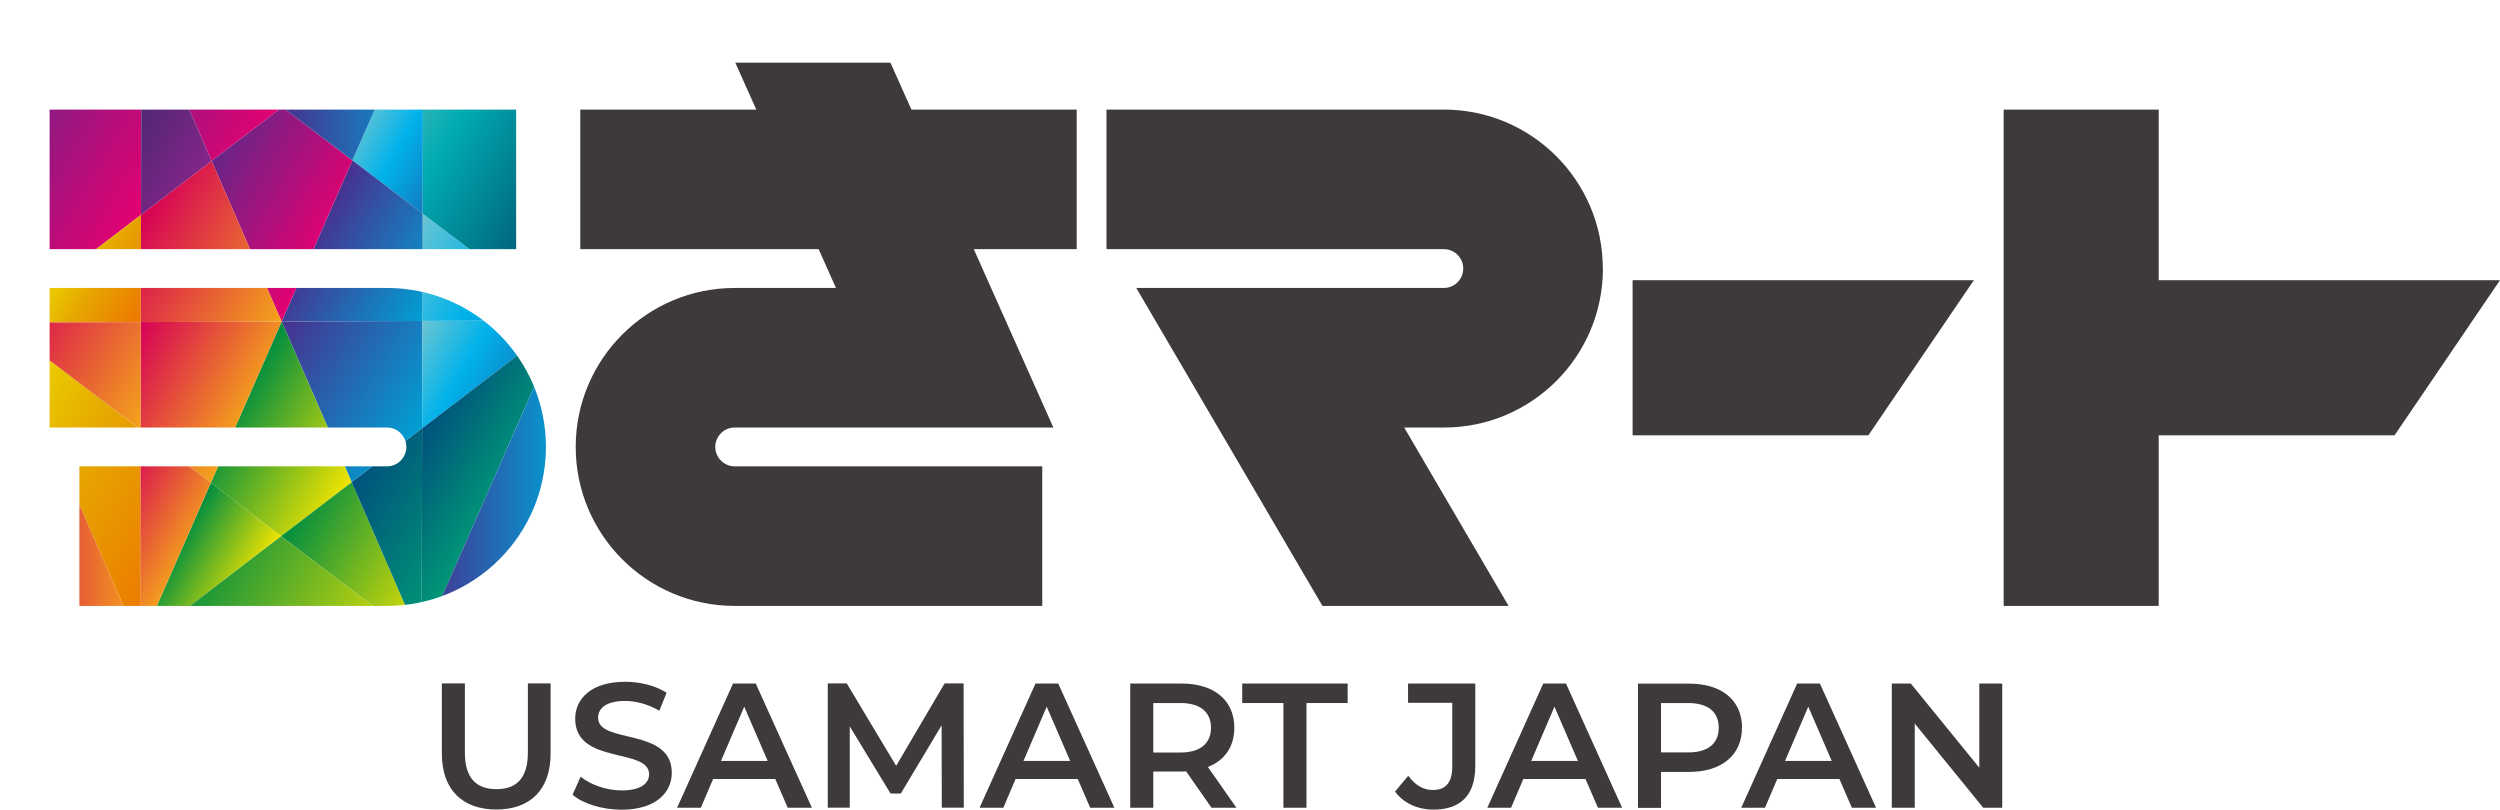 <?xml version="1.0" encoding="UTF-8"?><svg id="_レイヤー_2" xmlns="http://www.w3.org/2000/svg" width="240.92" height="78.01" xmlns:xlink="http://www.w3.org/1999/xlink" viewBox="0 0 240.92 78.01"><defs><style>.cls-1{fill:none;}.cls-2{fill:url(#linear-gradient-8);}.cls-3{fill:url(#linear-gradient-7);}.cls-4{fill:url(#linear-gradient-5);}.cls-5{fill:url(#linear-gradient-6);}.cls-6{fill:url(#linear-gradient-9);}.cls-7{fill:url(#linear-gradient-4);}.cls-8{fill:url(#linear-gradient-3);}.cls-9{fill:url(#linear-gradient-2);}.cls-10{fill:url(#linear-gradient);}.cls-11{fill:#3e3a39;}.cls-12{fill:url(#_名称未設定グラデーション_3);}.cls-13{fill:url(#linear-gradient-10);}.cls-14{fill:url(#linear-gradient-11);}.cls-15{fill:url(#linear-gradient-12);}.cls-16{fill:url(#linear-gradient-13);}.cls-17{fill:url(#linear-gradient-19);}.cls-18{fill:url(#linear-gradient-14);}.cls-19{fill:url(#linear-gradient-21);}.cls-20{fill:url(#linear-gradient-20);}.cls-21{fill:url(#linear-gradient-22);}.cls-22{fill:url(#linear-gradient-23);}.cls-23{fill:url(#linear-gradient-28);}.cls-24{fill:url(#linear-gradient-25);}.cls-25{fill:url(#linear-gradient-30);}.cls-26{fill:url(#linear-gradient-15);}.cls-27{fill:url(#linear-gradient-16);}.cls-28{fill:url(#linear-gradient-17);}.cls-29{fill:url(#linear-gradient-18);}.cls-30{fill:url(#linear-gradient-27);}.cls-31{fill:url(#linear-gradient-24);}.cls-32{fill:url(#linear-gradient-26);}.cls-33{fill:url(#linear-gradient-29);}.cls-34{clip-path:url(#clippath);}</style><clipPath id="clippath"><path class="cls-1" d="M49.74,24.01H4.78v-13.45h44.96v13.45ZM37.29,58.39c8.46,0,15.32-6.86,15.32-15.32s-6.86-15.32-15.32-15.32H4.78v13.45h32.51c1.03,0,1.87.84,1.87,1.87s-.84,1.87-1.87,1.87H7.65v13.45h29.64Z"/></clipPath><linearGradient id="linear-gradient" x1="-2326.53" y1="-3329.96" x2="-2309.66" y2="-3329.96" gradientTransform="translate(376.19 4079.47) rotate(30)" gradientUnits="userSpaceOnUse"><stop offset="0" stop-color="#48308e"/><stop offset="1" stop-color="#00a0d4"/></linearGradient><linearGradient id="linear-gradient-2" x1="-2319.96" y1="-3342.88" x2="-2303.08" y2="-3342.88" gradientTransform="translate(376.19 4079.47) rotate(30)" gradientUnits="userSpaceOnUse"><stop offset="0" stop-color="#6bc5d2"/><stop offset=".49" stop-color="#00b2eb"/><stop offset="1" stop-color="#127cc1"/></linearGradient><linearGradient id="linear-gradient-3" x1="-2314.81" y1="-3337.33" y2="-3337.33" xlink:href="#linear-gradient-2"/><linearGradient id="linear-gradient-4" x1="-2330.21" y1="-3357.61" x2="-2303.08" y2="-3357.61" gradientTransform="translate(376.19 4079.47) rotate(30)" gradientUnits="userSpaceOnUse"><stop offset="0" stop-color="#67c1bc"/><stop offset=".32" stop-color="#00abb2"/><stop offset=".7" stop-color="#006b80"/><stop offset="1" stop-color="#004454"/></linearGradient><linearGradient id="linear-gradient-5" x1="-2330.21" y1="-3356.29" x2="-2319.96" y2="-3356.29" xlink:href="#linear-gradient-2"/><linearGradient id="linear-gradient-6" x1="-2326.53" y1="-3322.6" x2="-2312.94" y2="-3322.6" gradientTransform="translate(376.19 4079.47) rotate(30)" gradientUnits="userSpaceOnUse"><stop offset="0" stop-color="#008d3f"/><stop offset="1" stop-color="#f2e500"/></linearGradient><linearGradient id="linear-gradient-7" x1="-2328.39" y1="-3340" x2="-2314.81" y2="-3340" xlink:href="#linear-gradient"/><linearGradient id="linear-gradient-8" x1="-2340.11" y1="-3340.53" x2="-2326.53" y2="-3340.53" gradientTransform="translate(376.19 4079.47) rotate(30)" gradientUnits="userSpaceOnUse"><stop offset="0" stop-color="#682587"/><stop offset="1" stop-color="#e40072"/></linearGradient><linearGradient id="linear-gradient-9" x1="-2343.4" y1="-3333.16" x2="-2326.53" y2="-3333.16" gradientTransform="translate(376.19 4079.47) rotate(30)" gradientUnits="userSpaceOnUse"><stop offset="0" stop-color="#d60057"/><stop offset="1" stop-color="#f4a51b"/></linearGradient><linearGradient id="linear-gradient-10" x1="-2338.25" y1="-3323.13" x2="-2324.67" y2="-3323.13" xlink:href="#linear-gradient-9"/><linearGradient id="linear-gradient-11" x1="-2316.23" y1="-3316.51" x2="-2299.36" y2="-3316.51" xlink:href="#linear-gradient-6"/><linearGradient id="linear-gradient-12" x1="-2353.71" y1="-3346.63" x2="-2336.83" y2="-3346.63" xlink:href="#linear-gradient-8"/><linearGradient id="linear-gradient-13" x1="-2324.67" y1="-3306.26" x2="-2316.23" y2="-3306.26" xlink:href="#linear-gradient-6"/><linearGradient id="linear-gradient-14" x1="-2312.94" y1="-3320.46" x2="-2299.36" y2="-3320.46" gradientTransform="translate(376.19 4079.47) rotate(30)" gradientUnits="userSpaceOnUse"><stop offset="0" stop-color="#00517c"/><stop offset="1" stop-color="#009b76"/></linearGradient><linearGradient id="linear-gradient-15" x1="-2333.1" y1="-3306.8" x2="-2322.8" y2="-3306.8" xlink:href="#linear-gradient-9"/><linearGradient id="linear-gradient-16" x1="-2309.66" y1="-3328.36" y2="-3328.36" xlink:href="#linear-gradient-14"/><linearGradient id="_名称未設定グラデーション_3" x1="-2322.8" y1="-3305.73" x2="-2299.36" y2="-3305.73" gradientTransform="translate(376.19 4079.47) rotate(30)" gradientUnits="userSpaceOnUse"><stop offset="0" stop-color="#008d3f"/><stop offset="1" stop-color="#f2e500"/></linearGradient><linearGradient id="linear-gradient-17" x1="-2349.98" y1="-3307.86" x2="-2322.8" y2="-3307.86" gradientTransform="translate(376.19 4079.47) rotate(30)" gradientUnits="userSpaceOnUse"><stop offset="0" stop-color="#efe800"/><stop offset=".49" stop-color="#e6a800"/><stop offset="1" stop-color="#ed7500"/></linearGradient><linearGradient id="linear-gradient-18" x1="-2361.91" y1="-3334.78" x2="-2343.4" y2="-3334.78" xlink:href="#linear-gradient-8"/><linearGradient id="linear-gradient-19" x1="-2353.71" y1="-3342.68" x2="-2340.11" y2="-3342.68" gradientTransform="translate(376.19 4079.47) rotate(30)" gradientUnits="userSpaceOnUse"><stop offset="0" stop-color="#302869"/><stop offset="1" stop-color="#852588"/></linearGradient><linearGradient id="linear-gradient-20" y1="-3325.8" x2="-2338.25" y2="-3325.8" xlink:href="#linear-gradient-17"/><linearGradient id="linear-gradient-21" x1="-2349.98" y1="-3320.25" x2="-2333.1" y2="-3320.25" xlink:href="#linear-gradient-9"/><linearGradient id="linear-gradient-22" x1="27.19" y1="7.73" x2="40.78" y2="7.73" gradientTransform="matrix(1,0,0,1,0,0)" xlink:href="#linear-gradient"/><linearGradient id="linear-gradient-23" x1="-2353.71" y1="-3353.96" x2="-2327.25" y2="-3353.96" xlink:href="#linear-gradient-19"/><linearGradient id="linear-gradient-24" x1="-2353.71" y1="-3357.36" x2="-2330.21" y2="-3357.36" xlink:href="#linear-gradient"/><linearGradient id="linear-gradient-25" x1="50.31" y1="15.44" x2="54.28" y2="15.44" gradientTransform="matrix(1,0,0,1,0,0)" xlink:href="#linear-gradient-14"/><linearGradient id="linear-gradient-26" x1="0" y1="15.55" x2="4.17" y2="15.55" gradientTransform="matrix(1,0,0,1,0,0)" xlink:href="#linear-gradient-19"/><linearGradient id="linear-gradient-27" x1="0" y1="50.03" x2="13.5" y2="50.03" gradientTransform="matrix(1,0,0,1,0,0)" xlink:href="#linear-gradient-9"/><linearGradient id="linear-gradient-28" x1="0" y1="65.51" x2="27.06" y2="65.51" gradientTransform="matrix(1,0,0,1,0,0)" xlink:href="#linear-gradient-6"/><linearGradient id="linear-gradient-29" x1="40.63" y1="49.91" x2="54.28" y2="49.91" gradientTransform="matrix(1,0,0,1,0,0)" xlink:href="#linear-gradient"/><linearGradient id="linear-gradient-30" x1="27.06" y1="65.45" x2="54.28" y2="65.45" gradientTransform="matrix(1,0,0,1,0,0)" xlink:href="#linear-gradient-14"/></defs><g id="OL"><polygon class="cls-11" points="190.22 27 157.33 27 157.33 41.95 180.05 41.95 190.22 27"/><polygon class="cls-11" points="240.92 27 208.03 27 208.03 10.56 193.09 10.56 193.09 58.39 208.03 58.39 208.03 41.95 230.76 41.95 240.92 27"/><g class="cls-34"><polygon class="cls-10" points="27.14 30.99 27.14 30.99 33.89 46.47 40.68 41.27 40.71 30.93 27.14 30.99"/><polygon class="cls-9" points="40.71 30.93 54.28 30.88 40.73 20.59 40.71 30.93"/><polygon class="cls-8" points="40.68 41.27 54.28 30.88 40.71 30.93 40.68 41.27"/><polygon class="cls-7" points="54.28 30.88 50.31 0 40.78 0 40.73 20.59 54.28 30.88"/><polygon class="cls-4" points="40.73 20.59 40.78 0 40.78 0 33.96 15.45 40.73 20.59"/><polygon class="cls-5" points="20.32 46.53 27.09 51.67 33.89 46.47 27.14 30.99 20.32 46.53"/><polygon class="cls-3" points="40.71 30.93 40.73 20.59 33.96 15.45 27.14 30.99 40.71 30.93"/><polygon class="cls-2" points="27.14 30.99 33.96 15.45 27.19 10.31 20.39 15.51 27.14 30.99 27.14 30.99"/><polygon class="cls-6" points="20.39 15.51 13.59 20.7 13.57 31.04 27.14 30.99 20.39 15.51"/><polygon class="cls-13" points="27.14 30.99 13.57 31.04 13.54 41.39 20.32 46.53 27.14 30.99 27.14 30.99"/><polygon class="cls-14" points="27.09 51.67 40.63 61.96 33.89 46.47 27.09 51.67"/><polygon class="cls-15" points="27.19 10.31 13.64 0 20.39 15.51 27.19 10.31"/><polygon class="cls-16" points="20.32 46.53 13.5 62.07 27.09 51.67 20.32 46.53"/><polygon class="cls-18" points="33.89 46.47 40.63 61.96 40.68 41.27 33.89 46.47"/><polygon class="cls-26" points="13.54 41.39 13.5 62.07 20.32 46.53 13.54 41.39"/><polygon class="cls-27" points="40.68 41.27 40.63 61.96 54.28 30.88 40.68 41.27"/><polygon class="cls-12" points="13.5 62.07 27.06 68.95 40.63 61.96 27.09 51.67 13.5 62.07"/><polygon class="cls-28" points="0 31.1 13.5 62.07 13.54 41.39 0 31.1"/><polygon class="cls-29" points="13.64 0 4.17 0 0 31.1 13.59 20.7 13.64 0"/><polygon class="cls-17" points="20.39 15.51 13.64 0 13.59 20.7 20.39 15.51"/><polygon class="cls-20" points="13.59 20.7 0 31.1 13.57 31.04 13.59 20.7"/><polygon class="cls-19" points="13.57 31.04 0 31.1 13.54 41.39 13.57 31.04"/><polygon class="cls-21" points="40.78 0 27.19 10.31 33.96 15.45 40.78 0"/><polygon class="cls-22" points="13.64 0 27.19 10.31 27.19 0 13.64 0"/><polygon class="cls-31" points="27.19 0 27.19 10.31 40.78 0 27.19 0"/><polygon class="cls-24" points="54.28 30.88 54.28 0 50.31 0 54.28 30.88"/><polygon class="cls-32" points="0 31.1 0 0 4.17 0 0 31.1"/><polygon class="cls-30" points="0 31.1 0 68.95 13.5 62.07 0 31.1"/><polygon class="cls-23" points="0 68.95 27.06 68.95 13.5 62.07 0 68.95"/><polygon class="cls-33" points="54.28 30.88 54.28 68.95 40.63 61.96 54.28 30.88"/><polygon class="cls-25" points="54.28 68.95 27.06 68.95 40.63 61.96 54.28 68.95"/></g><path class="cls-11" d="M154.46,25.88c0-8.46-6.86-15.32-15.32-15.32h-32.51v13.45h32.51c1.03,0,1.87.84,1.87,1.87s-.84,1.87-1.87,1.87h-29.64l17.94,30.64h17.94l-10.06-17.19h3.83c8.46,0,15.32-6.86,15.32-15.32Z"/><path class="cls-11" d="M103.75,10.56h-15.92l-2.02-4.52h-14.95l2.02,4.52h-16.96v13.45h22.97l1.67,3.74h-9.76c-8.46,0-15.32,6.86-15.32,15.32s6.86,15.32,15.32,15.32h29.64v-13.45h-29.64c-1.03,0-1.87-.84-1.87-1.87s.84-1.87,1.87-1.87h30.71l-7.67-17.19h9.92v-13.45Z"/><path class="cls-11" d="M42.58,72.62v-6.76h2.22v6.67c0,2.46,1.11,3.52,3.04,3.52s3.03-1.06,3.03-3.52v-6.67h2.19v6.76c0,3.49-1.97,5.39-5.23,5.39s-5.25-1.9-5.25-5.39Z"/><path class="cls-11" d="M55.18,76.58l.77-1.73c.96.77,2.48,1.32,3.95,1.32,1.86,0,2.65-.67,2.65-1.56,0-2.58-7.12-.89-7.12-5.34,0-1.93,1.54-3.57,4.82-3.57,1.44,0,2.94.38,3.99,1.06l-.7,1.73c-1.08-.63-2.26-.94-3.3-.94-1.85,0-2.6.72-2.6,1.63,0,2.55,7.1.89,7.1,5.29,0,1.92-1.56,3.56-4.84,3.56-1.86,0-3.73-.58-4.72-1.44Z"/><path class="cls-11" d="M74.71,75.07h-5.99l-1.18,2.77h-2.29l5.39-11.97h2.19l5.41,11.97h-2.33l-1.2-2.77ZM73.98,73.33l-2.26-5.23-2.24,5.23h4.5Z"/><path class="cls-11" d="M90.76,77.84l-.02-7.94-3.93,6.57h-.99l-3.93-6.47v7.83h-2.12v-11.97h1.83l4.76,7.94,4.67-7.94h1.83l.02,11.97h-2.1Z"/><path class="cls-11" d="M103.86,75.07h-5.99l-1.18,2.77h-2.29l5.39-11.97h2.19l5.41,11.97h-2.33l-1.2-2.77ZM103.13,73.33l-2.26-5.23-2.24,5.23h4.5Z"/><path class="cls-11" d="M116.75,77.84l-2.45-3.51c-.15.02-.31.02-.46.02h-2.7v3.49h-2.22v-11.97h4.93c3.15,0,5.1,1.61,5.1,4.26,0,1.81-.92,3.15-2.55,3.78l2.75,3.93h-2.39ZM113.74,67.75h-2.6v4.77h2.6c1.95,0,2.96-.89,2.96-2.39s-1.01-2.38-2.96-2.38Z"/><path class="cls-11" d="M123.68,67.75h-3.97v-1.88h10.16v1.88h-3.97v10.09h-2.22v-10.09Z"/><path class="cls-11" d="M134.44,76.28l1.27-1.52c.65.89,1.44,1.37,2.38,1.37,1.23,0,1.86-.74,1.86-2.21v-6.19h-4.26v-1.86h6.48v7.94c0,2.82-1.4,4.21-4.04,4.21-1.51,0-2.87-.62-3.69-1.73Z"/><path class="cls-11" d="M152.79,75.07h-5.99l-1.18,2.77h-2.29l5.39-11.97h2.19l5.41,11.97h-2.33l-1.2-2.77ZM152.06,73.33l-2.26-5.23-2.24,5.23h4.5Z"/><path class="cls-11" d="M167.87,70.13c0,2.63-1.95,4.26-5.1,4.26h-2.7v3.46h-2.22v-11.97h4.93c3.15,0,5.1,1.61,5.1,4.26ZM165.63,70.13c0-1.51-1.01-2.38-2.96-2.38h-2.6v4.76h2.6c1.95,0,2.96-.87,2.96-2.38Z"/><path class="cls-11" d="M177.26,75.07h-5.99l-1.18,2.77h-2.29l5.39-11.97h2.19l5.41,11.97h-2.33l-1.2-2.77ZM176.52,73.33l-2.26-5.23-2.24,5.23h4.5Z"/><path class="cls-11" d="M192.95,65.87v11.97h-1.83l-6.6-8.11v8.11h-2.21v-11.97h1.83l6.6,8.11v-8.11h2.21Z"/></g></svg>
